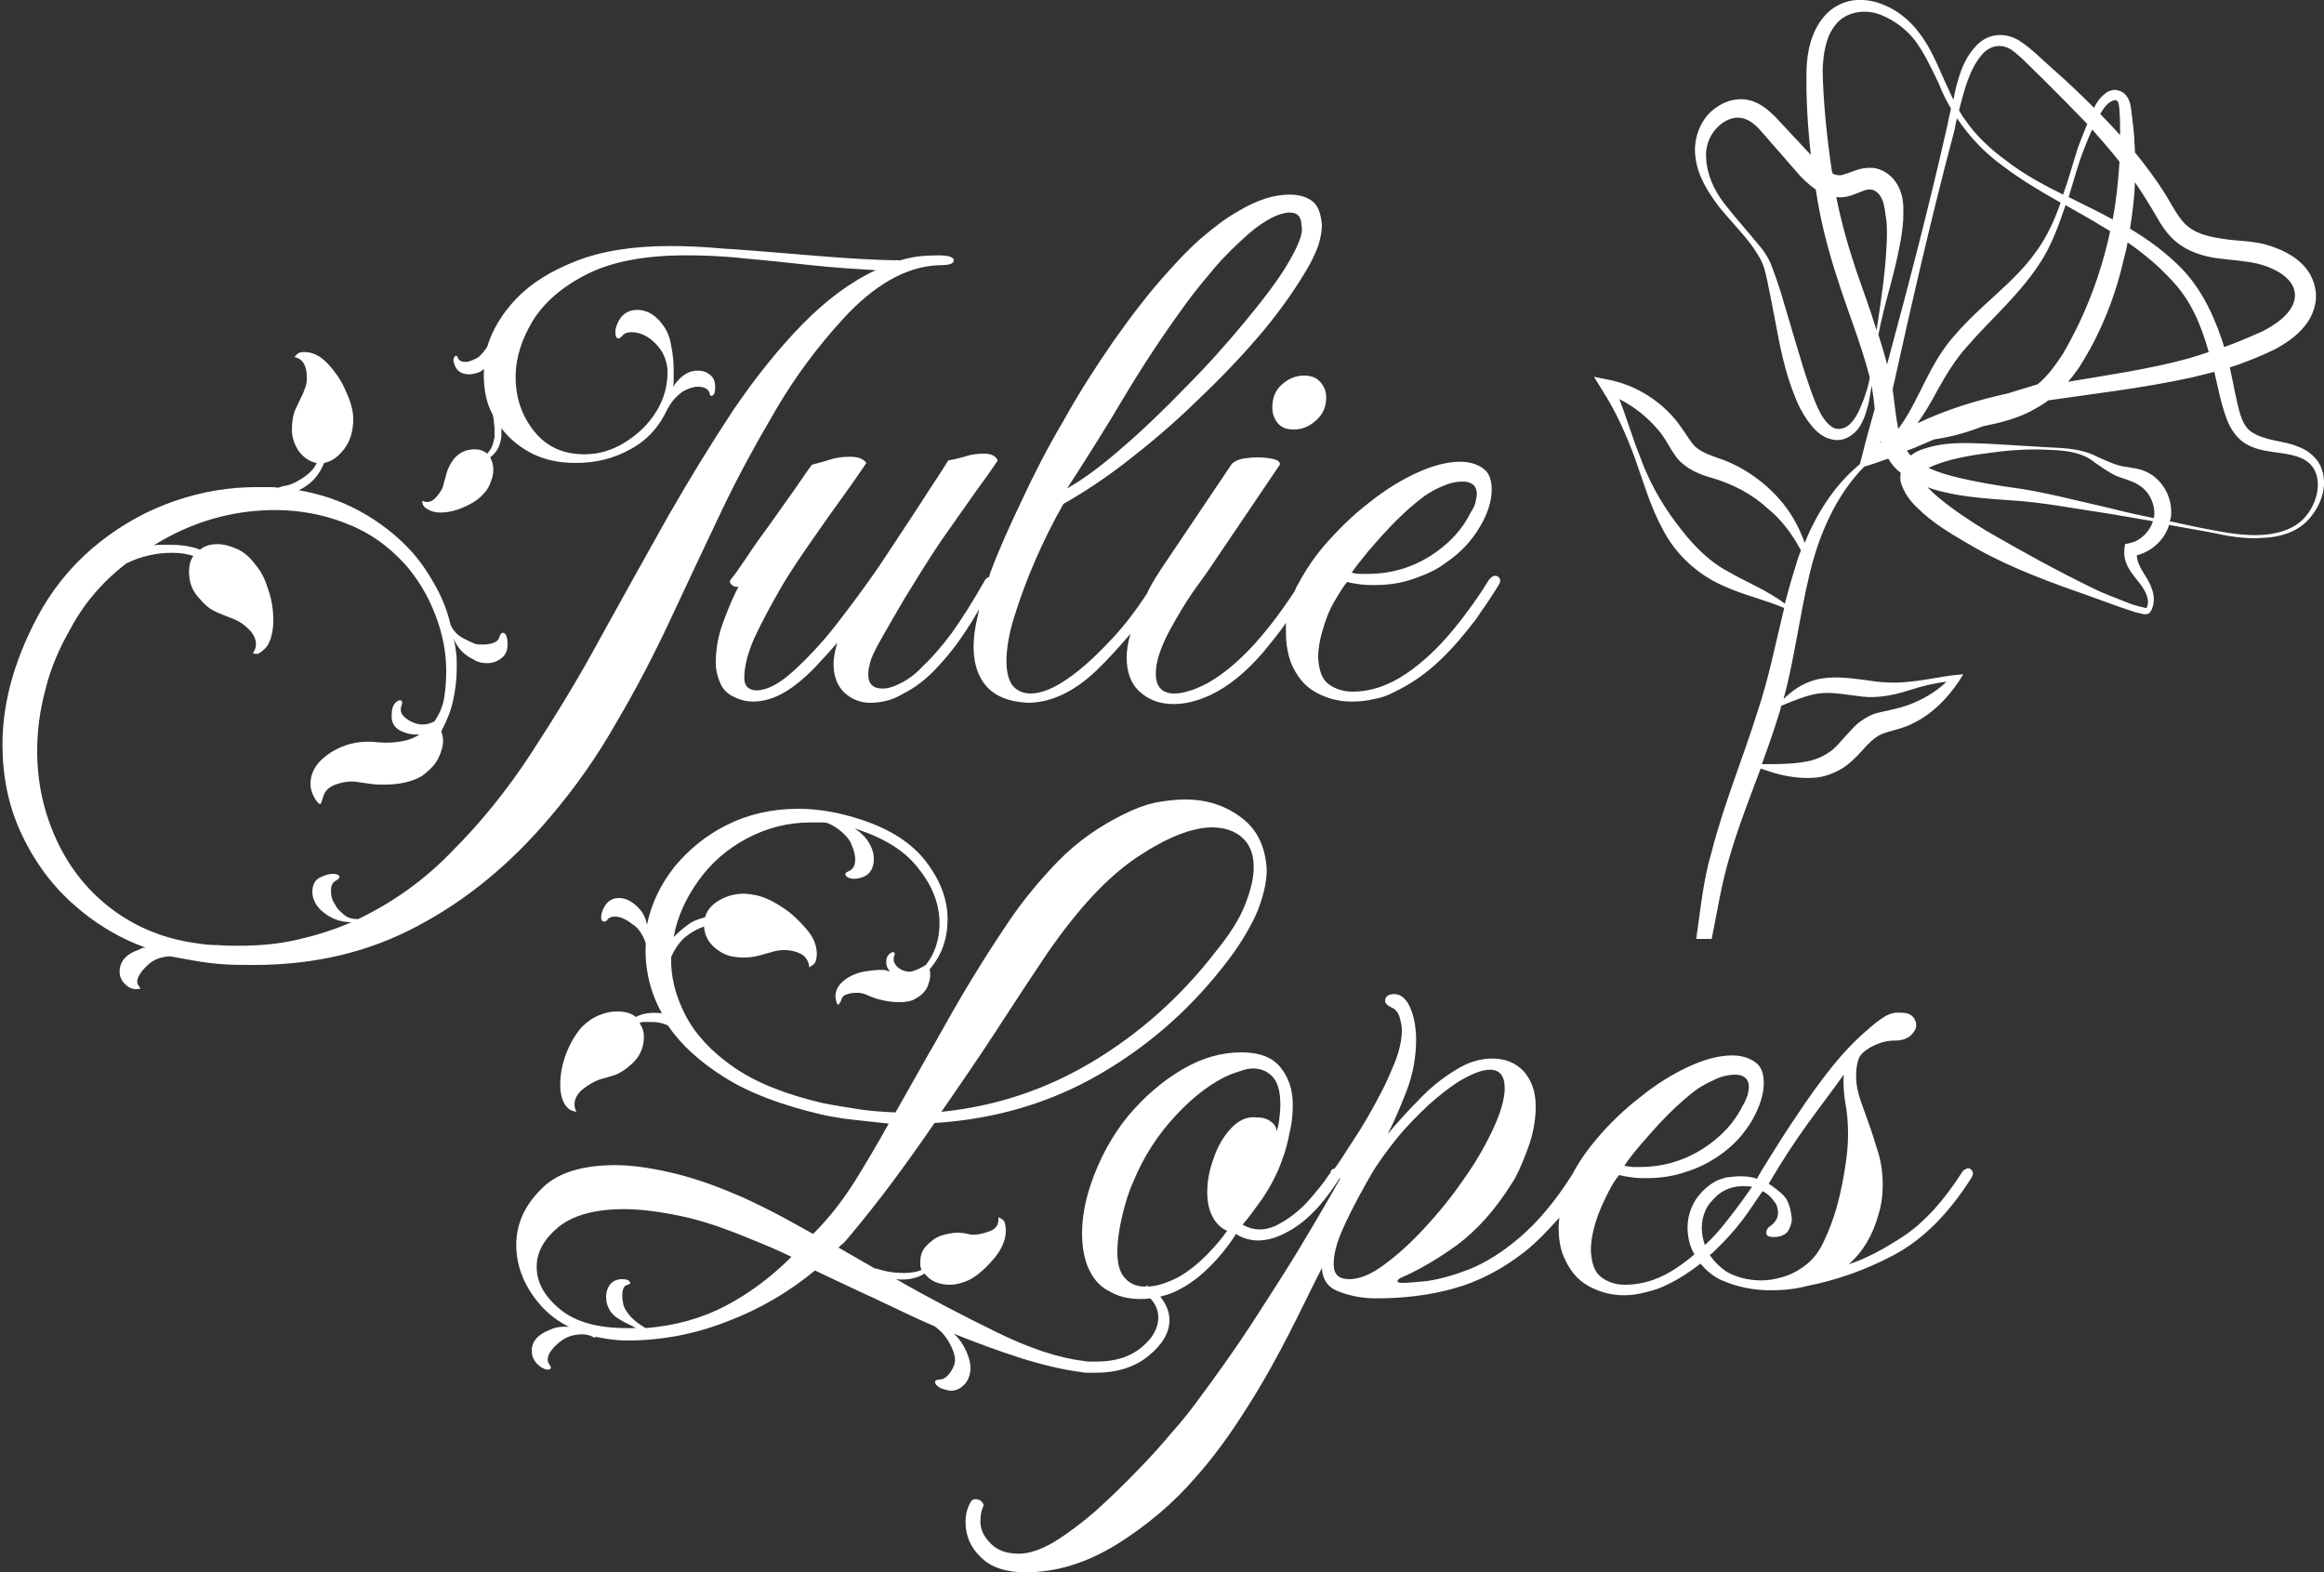 <?xml version="1.0" encoding="utf-8"?>
<!-- Generator: Adobe Illustrator 26.0.3, SVG Export Plug-In . SVG Version: 6.00 Build 0)  -->
<svg version="1.1" id="Calque_1" xmlns="http://www.w3.org/2000/svg" xmlns:xlink="http://www.w3.org/1999/xlink" x="0px" y="0px"
	 viewBox="0 0 375 253.7" style="enable-background:new 0 0 375 253.7;" xml:space="preserve">
<rect x="0" y="0" width="375" height="253.7" fill="#333333" stroke="none"/>
<style type="text/css">
	.st0{fill:#FFFFFF;}
</style>
<path class="st0" d="M374.4,75.1c-0.7-1.4-2.1-2.5-3.5-3c-1.4-0.6-2.8-0.8-4.2-1.1c-1.3-0.3-2.5-0.7-3.4-1.3s-1.4-1.6-1.8-2.8
	c-0.7-2.3-1.1-5-1.7-7.6c2.4-0.8,4.7-1.7,7-2.8c2.1-1.1,4.3-2.5,5.8-4.9c0.7-1.2,1.2-2.7,1.1-4.2s-0.7-3-1.6-4.1
	c-1.8-2.2-4.3-3.2-6.7-3.9c-2.5-0.6-4.7-0.5-6.9-0.9c-2.1-0.3-4-0.8-5.4-1.9s-2.4-3.1-3.6-5.1c-1.5-2.4-3.2-4.7-5-6.9
	c0-0.7-0.1-1.4-0.1-2.1c-0.1-1.6-0.3-3.1-0.5-4.7c-0.1-0.8-0.2-1.8-1.1-2.7c-0.5-0.4-1.1-0.6-1.7-0.6c-0.6,0.1-1.1,0.3-1.4,0.6
	c-0.8,0.6-1.3,1.3-1.7,2.1c0,0.1-0.1,0.1-0.1,0.2c-2.2-2.2-4.4-4.3-6.7-6.3c-1.7-1.5-3.2-3.1-5.3-4.5c-1.1-0.7-2.5-1.1-3.9-0.9
	s-2.6,1-3.4,2c-1.7,1.9-2.4,4.2-3,6.5l-0.4,1.9c-0.5-1-0.9-2-1.4-3c-1.1-2.5-2.2-5.2-3.9-7.5c-1.7-2.4-4.1-4.3-7-5.2
	c-1.4-0.4-3-0.6-4.6-0.2s-3,1.3-4,2.5c-2.1,2.5-2.7,5.7-2.8,8.5c-0.1,4.7,0.2,9.3,0.7,13.8l-5.7-6.1c-1-1-2.3-2.2-4.1-2.7
	c-1.8-0.5-3.7,0-5.1,0.9c-2.9,1.7-4.2,5.4-3.7,8.4c0.4,3.1,2.1,5.6,3.8,7.9c1.8,2.2,3.8,4.2,5.4,6.4c0.8,1.2,1.5,2.2,1.9,3.6
	c0.4,1.3,0.6,2.7,0.9,4l1.6,8.3c0.6,2.8,1.3,5.5,2.4,8.2c0.5,1.4,1.2,2.7,2.1,4c0.9,1.2,2,2.6,3.9,3c1.9,0.5,3.7-0.8,4.5-2.1
	s1.2-2.8,1.5-4.1c0.1-0.8,0.3-1.6,0.4-2.5c0.2,1.2,0.4,2.5,0.5,3.8c-0.7,2.5-1.4,4.9-2,7.4l-0.4,1.5c-4,3.3-6.9,7.8-8.9,12.7
	c-0.9-2.6-2.3-5.1-4.2-7.2c-2.6-2.9-6.1-5.3-9.8-6.5c-1.7-0.6-3.2-1.2-4-2.2c-0.9-1.1-2-3.1-3.3-4.5c-2.7-3-6.3-5.1-10.2-5.9
	l-2.5-0.5l1.3,2.1c2.2,3.4,3.9,7.2,5.3,11c1.4,3.9,2.5,7.9,4.6,11.7c2,3.8,5.4,7,9.4,8.8c3.4,1.6,6.8,2.3,10.1,3.7
	c-1.4,5.7-2.5,11.4-4.3,16.7c-2.3,7.4-5.4,14.8-7.4,22.6c-1.4,4.7-1.8,9.4-2.5,14.1h2.5c0.9-4.5,1.6-9,2.9-13.3
	c1.4-4.8,3.2-9.4,5-14.2c2.7,1,5.5,1.7,8.6,1.5c1.7-0.1,3.5-0.8,5-1.8c1.5-1.1,2.6-2.4,3.5-3.4c1-1,1.8-1.7,3.1-2.1
	c1.3-0.4,3.2-0.8,4.6-1.6c3-1.5,5.4-4,7.2-6.7l0.7-1.1l-1.2,0.1c-2.6,0.3-5.1,0.9-7.6,1.1c-2.5,0.3-4.8,0.1-7.2-0.3
	c-2.4-0.3-5.2-0.7-7.9,0c-2.1,0.6-3.7,1.7-5.1,3.1c1.8-6.7,2.6-13.6,4.2-20.2c1.5-6.3,4.2-12.6,8.8-17.3l1.3-0.4
	c0.9-0.3,1.7-0.6,2.6-0.9c0.5,0.9,1.2,1.7,2,2.3c-0.1,0.6-0.1,1.3,0.1,1.8c0.8,2.3,2.2,3.5,3.5,4.7c2.7,2.4,5.7,4,8.6,5.7
	c5.9,3.3,12.3,5.6,18.6,7.8l4.7,1.7l2.4,0.8c0.4,0.1,0.8,0.2,1.3,0.3c0.1,0,0.2,0,0.4,0c0.1,0,0.2,0,0.4-0.1
	c0.3-0.2,0.2-0.1,0.2-0.2c0.2-0.2,0.3-0.4,0.4-0.7c0.7-2-0.3-3.9-1.2-5.3c-0.7-1.1-1.3-2.2-1.3-3.2c2.4-0.6,4.5-2.5,5.2-4.9
	c2.2,0.4,4.5,0.8,6.7,1.2c2.7,0.6,5.5,1.1,8.3,0.9c2.8-0.1,5.8-0.9,7.7-3.2C374.6,81.4,375.8,78.1,374.4,75.1z M293.4,111.9
	c2.2-0.3,4.5,0.2,7.1,0.5s5.4-0.3,7.8-1.1c1.9-0.6,3.9-1.1,5.8-1.3c-1.9,1.8-4.1,3-6.3,3.8c-1.4,0.5-2.6,0.7-4.3,1.1
	c-1.8,0.3-3.7,1.6-4.7,2.8c-1.2,1.2-2.1,2.4-3,3.2c-1,0.8-2.1,1.4-3.5,1.8c-2.4,0.6-5.2,0.6-8,0.6c0.9-2.5,1.8-5,2.6-7.6
	c0.2-0.6,0.4-1.2,0.5-1.8C289.5,113,291.5,112.2,293.4,111.9z M288,97.4c-2.9-2.2-6.3-3.5-9.2-5.2c-3.5-1.9-6-4.7-8.4-7.9
	s-4.4-6.8-5.8-10.7c-1.2-3-2.1-6.1-3.3-9.2c2.4,1.2,4.5,2.9,6.2,4.9c1.2,1.3,1.7,2.7,3.1,4.6c1.6,1.9,3.8,2.7,5.6,3.2
	c3.4,1,6.5,2.6,9.1,5c2.2,1.8,3.9,4.1,5.3,6.7c-0.4,1-0.7,2-1,3C289,93.7,288.5,95.5,288,97.4z M351,38.9c2.1,1.8,4.7,2.5,7,2.8
	s4.6,0.4,6.5,0.9s3.8,1.4,4.9,2.7c1.1,1.3,1.2,2.9,0.3,4.4c-0.9,1.5-2.6,2.7-4.5,3.7c-2,0.9-4.1,1.8-6.3,2.6
	c-1.4-4.5-3.4-9-6.7-12.5c-2.6-2.7-5.5-4.8-8.5-6.6c0.4-2.5,0.7-5,0.8-7.5c0.8,1.2,1.6,2.4,2.3,3.6C348,34.8,348.9,37.1,351,38.9z
	 M315.8,19.1c2,3,4.5,5.6,7.4,7.7c2.9,2.2,6.1,4.1,9.3,5.9c-1,2.9-2.3,5.7-4.1,8.1c-3.5,4.9-8.7,8.3-12.9,13.2
	c-4.3,4.7-5.9,10.9-9.2,15.2c-0.4-1.9-0.6-4.2-0.9-6.4c3.1-14,6.3-28,10-41.9C315.5,20.3,315.6,19.7,315.8,19.1z M342,26.1
	c-0.2,3.1-0.5,6.2-1.1,9.3c-2.4-1.3-4.7-2.4-7.1-3.6c0.8-2.6,1.5-5.3,2.5-7.8c0.4-1,0.8-2.1,1.3-3.1C339.1,22.6,340.6,24.3,342,26.1
	z M337.5,35.5c1,0.6,2,1.2,3,1.8c-1.5,7-4.1,13.8-7.7,19.9c-1.2,1.8-2.4,3.5-4,4.8c-1.6,0.5-3.3,1-4.9,1.5c-5,1.1-9.9,2.6-14.5,4.8
	c1.2-1.7,2.2-3.4,3.1-5.1c1.5-2.7,3-5.2,5-7.4c3.9-4.5,8.8-8.6,12.2-14.2c1.6-2.7,2.6-5.6,3.6-8.5C334.7,33.9,336.1,34.7,337.5,35.5
	z M303.5,71.4h-0.1c0-0.1,0-0.1,0-0.2C303.5,71.2,303.5,71.3,303.5,71.4z M335.6,59.1c3.5-5.5,5.8-11.5,7.2-17.7
	c0.2-0.8,0.4-1.5,0.5-2.3c2.6,1.8,5,3.8,7.1,6.1c3.1,3.2,4.8,7.3,6,11.6c-1.2,0.4-2.4,0.8-3.5,1.1c-6.3,1.7-12.7,2.6-19.2,3.7
	C334.4,60.8,335,60,335.6,59.1z M340.6,16.4c1.1-0.6,1.3-0.1,1.4,1.5c0.1,1.3,0.1,2.6,0.1,3.9c-1.1-1.2-2.1-2.3-3.2-3.4
	C339.4,17.5,339.9,16.8,340.6,16.4z M319.9,8.7c1.4-1.5,3.3-1.7,4.9-0.5s3.2,3,4.8,4.5c2.4,2.4,4.8,4.8,7.2,7.3
	c-0.5,1.2-1,2.5-1.5,3.8c-0.8,2.5-1.5,5.1-2.4,7.6c-3.2-1.6-6.4-3.3-9.2-5.5c-2.2-1.6-4.3-3.5-5.9-5.6c-0.6-0.8-1.2-1.6-1.7-2.5
	C317,14.4,317.8,11.1,319.9,8.7z M299.5,43.6c-1.3-3.9-2.4-7.8-3.2-11.8c0.8,0.1,1.5,0,2.2-0.2c1.6-0.5,2.7-1.2,3.4-1
	c0.6,0,1.4,0.6,1.8,1.6c0.4,0.8,0.5,2.2,0.7,3.5c0.1,1.3,0.1,2.7,0,4.1c-0.2,4.3-0.9,8.9-1.6,13.5C301.8,50,300.6,46.8,299.5,43.6z
	 M300.7,64.5c-0.5,1.3-1,2.6-1.9,3.6c-0.8,1-1.9,1.3-2.8,1c-1.8-0.8-2.9-3.6-3.8-6.1c-0.9-2.5-1.7-5.2-2.5-7.9l-2.4-8.1
	c-0.4-1.3-0.9-2.7-1.4-4c-0.5-1.4-1.4-2.7-2.3-3.7c-1.8-2.2-3.7-4.3-5.4-6.5c-1.7-2.2-2.8-4.8-2.9-7.3c-0.2-2.6,1.2-4.9,3.2-6
	c2.1-1.1,3.9-0.4,5.7,1.7l5.5,6.3c0.9,1.1,1.9,2.1,3.3,3.1c0.7,4.8,1.9,9.5,3.4,14.1c1.7,5.4,3.8,10.5,5.2,15.8
	c0,0.1,0.1,0.3,0.1,0.5C301.5,62.2,301.1,63.4,300.7,64.5z M303.1,54c0.9-4.8,2.5-9.4,3.4-14.2c0.3-1.4,0.5-2.9,0.6-4.3
	c0-1.5,0.2-3-0.5-4.8c-0.6-1.6-2.1-3.3-4.3-3.6c-2.2-0.2-3.6,0.8-4.7,1c-0.6,0.3-1.3,0.2-1.9-0.1c0-0.1,0-0.2-0.1-0.3
	c-0.8-5.4-1.4-11.1-1.5-16.4c0.1-2.6,0.5-5.3,2-7.2c1.4-1.9,4-2.6,6.5-2c2.4,0.7,4.7,2.3,6.3,4.3c1.6,2.1,2.8,4.7,4,7.2
	c0.5,1.4,1.2,2.7,1.9,3.9l-0.7,3.3c-2.9,12.8-6.2,25.4-9.6,38C304.1,57.2,303.6,55.6,303.1,54z M347.6,83.3c0,0.1,0,0.2-0.1,0.3
	c-2.4-0.5-4.7-1-7-1.6c-5.4-1.2-10.8-2.7-16.3-3.4c-2.8-0.4-5.5-0.9-8.1-1.5c-1.7-0.4-3.4-0.9-4.9-1.6c0.1-0.1,0.3-0.1,0.4-0.2
	c2.7-1.2,6.1-1.8,9.3-2.2c3.4-0.5,6.7-0.7,10-0.5c2.6,0.1,5.2,0.4,7.2,2.1c1.1,0.7,2.1,1.5,3.4,2.1c1.3,0.5,2.6,0.8,3.5,1.4
	C346.8,79.2,347.8,81.4,347.6,83.3z M346.3,98.2L346.3,98.2L346.3,98.2z M343.8,87.6l-0.9,0.2l-0.1,0.7c-0.3,2.4,1.2,4,2.2,5.3
	c1,1.2,1.9,2.7,1.5,4c-0.1,0.1-0.1,0.2-0.1,0.3c0,0-0.1,0-0.2,0c-0.4-0.1-0.8-0.2-1.2-0.3c-0.8-0.2-1.6-0.5-2.3-0.8
	c-1.6-0.6-3.1-1.2-4.6-1.9c-6-2.9-11.8-6.1-17.5-9.4c-2.8-1.7-5.5-3.5-7.9-5.5c-0.6-0.5-1.2-1.1-1.7-1.6c1.5,0.6,3.1,0.9,4.6,1.2
	c2.8,0.5,5.6,0.7,8.4,0.9c5.5,0.3,10.9,1.4,16.4,2.2c2.3,0.4,4.7,0.8,7,1.2C346.9,85.7,345.5,87.2,343.8,87.6z M372.3,83
	c-1.6,2.2-4.4,3.1-7.1,3.3c-3,0.2-5.7-0.3-8.4-0.8c-2.2-0.4-4.4-0.9-6.7-1.4c0.1-0.2,0.1-0.4,0.2-0.6c0.4-3.3-1.5-6.5-4.5-7.6
	c-1.5-0.5-2.8-0.5-3.9-0.8s-2.3-0.9-3.5-1.4c-2.2-1.2-4.9-1.4-7.5-1.5l-10-0.6c-3.4-0.1-6.8-0.4-10.4,0.8c-0.7,0.2-1.4,0.5-2.2,1.1
	c-0.2-0.2-0.4-0.5-0.6-0.8c0.6-0.2,1.2-0.4,1.8-0.7l2.6-1.1c2.7-0.4,5.3-1.1,7.8-2.1c2.9-0.6,5.9-1.3,8.6-2.9c0.7-0.4,1.4-0.8,2-1.3
	c7.6-1.1,15.4-2,23.2-3.7c1.2-0.3,2.4-0.6,3.6-0.9c0.6,2.5,1,4.9,2,7.6c0.5,1.4,1.5,3,2.9,3.9s3,1.2,4.4,1.4
	c2.8,0.4,5.5,0.6,6.8,2.8C374.6,77.9,373.9,80.9,372.3,83z"/>
<g>
	<path class="st0" d="M88.8,131.8c4-4.7,7.6-9.8,10.7-15.3c3.2-5.4,6.1-11,8.8-16.8c2.7-5.8,5.4-11.5,8.1-17.2s5.7-11.1,8.8-16.4
		c3.1-5.3,6.7-10.1,10.7-14.5c5.1-5.6,10.3-8.6,15.5-8.8c1.7,0,2.5-0.2,2.5-0.8c0-0.5-0.8-0.8-2.5-0.8c-2.2,0-4.2,0.2-6.1,0.8
		c-2,0-4.6-0.1-7.8-0.3c-3.3-0.2-6.7-0.5-10.4-0.8c-3.7-0.3-7.2-0.6-10.5-0.8c-3.3-0.3-6.1-0.4-8.4-0.4c-6.1,0-11.1,0.8-15.2,2.4
		s-7.3,3.6-9.7,6.1c-2.3,2.4-3.9,5.1-4.7,7.8c-0.7,1-1.3,1.7-1.9,1.9c-0.6,0.3-1.1,0.5-1.6,0.5c-0.6,0-1-0.2-1.2-0.6
		c-0.1-0.4-0.3-0.5-0.5-0.3s-0.3,0.5-0.2,0.9c0.3,1.3,1.1,2,2.5,2c0.4,0,0.8-0.1,1.2-0.2c0.4-0.1,0.8-0.3,1.1-0.6l0.1-0.1
		c-0.1,1.3,0,2.6,0.2,3.9c0.2,1.2,0.6,2.4,1.2,3.5c0.1,0.4,0.2,0.8,0.2,1.3c0.1,0.5,0.1,0.9,0.1,1.3v1c-0.1,0.5-0.2,1-0.4,1.5
		s-0.5,0.9-0.8,1.2c-0.6-0.5-1.2-0.7-2-0.7c-1.4,0-2.5,0.5-3.4,1.6c-0.6,0.8-0.9,1.5-1.1,2.1c-0.2,0.7-0.3,1.2-0.5,1.8
		c-0.1,0.7-0.5,1.4-1.2,2.2s-1.4,1-2.3,0.6c0,0,0,0.2,0.1,0.5s0.3,0.6,0.7,0.8c0.6,0.4,1.3,0.6,2.1,0.6c1.3,0,2.6-0.3,3.9-0.9
		c1.4-0.6,2.4-1.3,3.1-2.1c0.6-0.6,1-1.3,1.2-2c0.3-0.7,0.4-1.3,0.4-1.9c0-0.8-0.2-1.4-0.5-2c0.9-0.7,1.5-1.6,1.7-2.8
		c0.1-0.3,0.1-0.6,0.1-0.9c0-0.4,0-0.7,0-1c1.3,1.7,3,3.1,5,4.1s4.3,1.5,7,1.5c3.2,0,6.1-0.7,8.8-2.2c2.8-1.5,4.7-3.7,6-6.5
		c0.5-0.9,1-1.6,1.7-2.2c0.6-0.6,1.2-0.9,1.8-1.1c0.2-0.1,0.5-0.2,0.7-0.2c0.2-0.1,0.5-0.1,0.7-0.1c1.1,0,1.7,0.4,1.9,1
		c0,0.4,0.2,0.6,0.5,0.4c0.3-0.2,0.4-0.7,0.4-1.3c0-0.9-0.2-1.5-0.8-2c-0.6-0.5-1.3-0.7-2-0.7s-1.5,0.2-2.2,0.7
		c-0.4,0.3-0.7,0.5-1,0.9c-0.3,0.3-0.6,0.7-0.8,1.1c0.1-0.5,0.1-0.9,0.1-1.4c0-0.4,0-0.9,0-1.4c0-1.2-0.1-2.5-0.4-3.9
		c-0.2-1.4-0.7-2.5-1.3-3.3c-1.2-1.7-2.6-2.5-4.2-2.5s-2.8,0.9-3.4,2.8c-0.1,0.3-0.1,0.6-0.1,1c0,0.5,0.2,0.8,0.5,0.8
		c0.2,0,0.4-0.2,0.6-0.4c0.3-0.4,0.8-0.6,1.5-0.6c1.2,0,2.4,0.5,3.4,1.4c0.7,0.6,1.3,1.3,1.7,2.1c0.4,0.8,0.6,1.6,0.7,2.4
		c0.1,2.5-0.5,4.8-1.8,6.9c-1.3,2.1-3,3.7-5.1,5s-4.2,1.9-6.5,1.9c-3.4,0-6.1-1.2-8.1-3.7s-3-5.4-3-8.8c0-3.1,1-6.1,2.8-9.1
		c1.9-3,4.8-5.5,8.8-7.5s9.3-3,15.9-3c2.7,0,5.9,0.1,9.4,0.5c3.5,0.3,7.2,0.7,10.9,1.1s7.1,0.6,10.3,0.8c-4.1,1.9-8.1,4.9-11.9,8.8
		c-3.8,3.9-7.5,8.5-11.1,13.8c-3.5,5.3-7,11-10.5,17.1c-3.6,6.4-7.2,12.9-10.8,19.4c-3.5,6.5-7.3,12.7-11.2,18.7
		c-3.9,6-8.2,11.3-12.8,15.9c-4.5,4.7-9.6,8.3-15.2,11c-1,0-1.8-0.2-2.4-0.8c-0.6-0.5-1.1-1-1.3-1.5c-0.5-0.7-0.7-1.4-0.7-2.3
		c0-0.7,0.2-1.3,0.8-1.6c0.5-0.3,0.7-0.6,0.5-0.8s-0.5-0.3-1-0.3c-0.6,0-1.3,0.2-2.1,0.6c-0.8,0.4-1.2,1.2-1.2,2.3
		c0,1.2,0.6,2.4,1.9,3.4c1.3,1,2.7,1.5,4.4,1.5c-2.7,1.2-5.6,2.1-8.6,2.8s-6.2,1-9.5,1c-1.1,0-2.3,0-3.4-0.1c-1.2,0-2.3-0.1-3.5-0.3
		c-5.1-0.7-9.6-2.5-13.5-5.4s-6.9-6.6-9-11.1S6,126.4,6,121.2c0-3.2,0.4-6.5,1.3-9.8c0.8-3.4,2.2-6.7,4.1-10c2.2-4.1,5.2-7.6,9-10.5
		c1.2-0.6,2.4-1,3.7-1.3c1.3-0.3,2.5-0.4,3.7-0.4c1.4,0,2.5,0.2,3.4,0.5c-0.5,0.7-0.7,1.6-0.7,2.6c0,1.8,0.6,3.2,1.8,4.4
		c0.9,1.1,1.8,1.7,2.7,2.1c0.9,0.4,1.7,0.7,2.5,1s1.7,0.8,2.5,1.6c0.9,0.8,1.3,1.7,1.3,2.6c0,0.5-0.2,1-0.5,1.4
		c0.2,0.1,0.4,0.1,0.8,0.1c0.3-0.1,0.7-0.4,1.2-0.9s0.8-1.2,1-2s0.3-1.6,0.3-2.5c0-1.5-0.2-3.2-0.8-4.9c-0.5-1.7-1.2-3.1-2.1-4.1
		c-0.8-1.1-1.8-2-2.9-2.5c-1.1-0.5-2.2-0.8-3.2-0.8c-1.2,0-2.1,0.3-2.7,0.8l-0.1,0.1c-1.2-0.5-2.9-0.8-5-0.8c-0.4,0-0.8,0-1.2,0
		c-0.4,0-0.8,0-1.3,0.1c6.1-3.8,12.7-5.7,19.6-5.7c3.9,0,7.7,0.7,11.3,2.1c3.7,1.4,6.9,3.6,9.7,6.7c2,2.3,3.6,4.9,4.8,8
		c1.2,3.1,1.8,6.1,1.8,9.1c0,1.5-0.1,2.9-0.3,4.2c-0.2,1.4-0.7,2.6-1.4,3.7l-0.2,0.3c-0.6,0.3-1.2,0.5-1.9,0.5c-1,0-1.9-0.4-2.7-1
		c-0.8-0.6-1-1.3-0.7-2.1c0.2-0.5,0.1-0.8-0.3-0.8c-0.2,0-0.5,0.2-0.7,0.4c-0.4,0.4-0.6,1.1-0.6,2v0.5c0.1,1,0.7,1.7,1.6,2.1
		c0.9,0.4,1.9,0.6,2.9,0.5c-0.7,0.5-1.7,0.9-2.8,1.1c-1.1,0.2-2.3,0.3-3.6,0.2c-3.1-0.4-5.7,0.2-7.9,1.6c-2.2,1.4-3.3,3.1-3.3,5.1
		c0,1,0.4,2,1.1,2.9c0.3,0.4,0.5,0.4,0.6,0.2s0.2-0.6,0.4-1.2c0.3-0.9,1-1.5,2.2-1.9c1.3-0.4,2.4-0.5,3.4-0.3
		c0.7,0.1,1.4,0.2,2.1,0.3c0.7,0.1,1.4,0.1,2.1,0.1c2.6,0,4.6-0.5,6.1-1.4c1.2-0.9,2.1-1.8,2.6-2.8s0.8-2,0.8-3
		c0-0.2-0.1-0.5-0.1-0.7c-0.1-0.2-0.1-0.5-0.2-0.7c0.8-1.5,1.5-3.1,1.9-4.9c0.4-1.8,0.6-3.6,0.6-5.4c0-0.8,0-1.6-0.1-2.4
		c-0.1-0.7-0.2-1.5-0.4-2.3c0.6,1.6,1.7,2.7,3.2,3.4c0.4,0.3,0.8,0.4,1.2,0.5c0.4,0.1,0.8,0.1,1.1,0.1c0.8,0,1.6-0.3,2.2-0.8
		c0.7-0.5,1-1.3,1-2.2c0-1.3-0.3-1.9-0.8-1.9c-0.2,0-0.3,0.2-0.5,0.6c-0.1,0.5-0.4,0.8-0.9,1S78.6,104,78,104s-1,0-1.3-0.1
		c-0.5-0.2-1.2-0.5-2.1-1s-1.5-1.2-1.9-2.1c-0.5-2.2-1.3-4.2-2.4-6.2s-2.3-3.8-3.7-5.4c-2.5-2.8-5.4-5-8.5-6.7s-6.4-2.8-9.9-3.4
		l0.6-0.3c1.6-0.9,2.8-2.3,3.5-4.1c1.1-0.2,2.2-0.9,3.2-2.2s1.5-2.9,1.5-4.9c0-1.3-0.4-2.8-1.2-4.5c-0.7-1.7-1.7-3.1-2.9-4.4
		c-1.2-1.3-2.5-1.9-3.8-1.9c-0.5,0-0.9,0.1-1.1,0.3c-0.2,0.2-0.3,0.3-0.5,0.5c0.8,0.2,1.3,0.6,1.6,1.2c0.3,0.6,0.4,1.3,0.4,2
		c0,0.6,0,1.1-0.2,1.6s-0.3,0.9-0.5,1.3c-0.3,0.6-0.7,1.4-1.1,2.3c-0.4,0.9-0.6,2-0.6,3.3s0.4,2.4,1.1,3.5c0.8,1,1.7,1.7,2.9,1.9
		c-0.5,1.2-1.7,2.2-3.4,3.1c-0.4,0.2-0.8,0.4-1.3,0.5s-1,0.2-1.5,0.4c-0.6-0.1-1.1-0.1-1.7-0.1c-0.6,0-1.2,0-1.8,0
		c-4.4,0-8.7,0.7-13.1,2.2s-8.4,3.7-12.1,6.6S9.4,93.8,6.9,98c-2.2,3.8-3.8,7.6-4.9,11.3c-1.1,3.8-1.6,7.4-1.6,10.8
		c0,5,0.9,9.7,2.9,14.1c2,4.4,4.7,8.2,8.2,11.4s7.5,5.7,12,7.3c-0.4,0-0.7,0.1-1,0.3c-2.1,0.7-3.2,1.9-3.2,3.6c0,1,0.5,1.8,1.5,2.5
		c0.4,0.2,0.8,0.3,1.1,0.3c0.4,0,0.6-0.1,0.7,0c0-0.2,0-0.3-0.2-0.5c-0.4-0.5-0.3-1.1,0.1-1.8s1-1.3,1.7-1.9c0.9-0.7,1.9-1,3.2-1.1
		l3.9,0.7c1.7,0.3,3.3,0.5,4.9,0.6s3.2,0.1,4.8,0.1c9.8,0,18.6-2.1,26.4-6.3C75.2,145.3,82.4,139.4,88.8,131.8z"/>
	<path class="st0" d="M150.1,78.8c-1.9,3-4.7,7.2-8.2,12.5c-2.2,3.2-4.5,6.3-6.9,9.4c-2.4,3.1-4.8,5.6-7,7.6s-4.1,3-5.8,3.1
		c-1.4,0-2.1-0.7-2.1-2c0-1.8,0.5-3.9,1.6-6.4c1.1-2.4,2.5-5,4.1-7.8s3.4-5.4,5.2-8s3.5-5,5.1-7.2s2.8-4,3.7-5.3
		c-0.5-0.7-1.4-1-2.6-1c-1.1,0-2.2,0.1-3.4,0.5s-2.2,0.6-2.8,0.8c-0.7,0.9-1.6,2.3-2.8,4s-2.5,3.5-3.9,5.5c-1.4,1.9-2.7,3.7-3.8,5.4
		c-1.1,1.6-1.9,2.8-2.5,3.5c-0.3,0.3-0.3,0.6,0,0.9s0.6,0.4,0.9,0.4c0.1,0,0.2,0,0.3-0.1c-0.7,1.3-1.5,3.1-2.4,5.5
		c-0.9,2.3-1.3,4.6-1.3,6.8c0,1.3,0.3,2.4,0.8,3.5s1.4,1.8,2.7,2.3c0.7,0.3,1.6,0.5,2.5,0.5c1.7,0,3.4-0.5,5.1-1.5s3.2-2.3,4.7-3.8
		c1.4-1.5,2.7-2.9,3.8-4.2c-0.4,1.4-0.6,2.6-0.6,3.4c0,2,0.6,3.6,1.8,4.7c1.1,1,2.5,1.6,4.1,1.6c1.7,0,3.6-0.4,5.2-1.4
		c2-1,3.9-2.4,5.7-4.4c2-2.1,3.6-4.3,5-6.5c0.6-0.9,1.1-1.8,1.7-2.8c0,0.2-0.1,0.3-0.1,0.5c-0.1,0.3-0.1,0.6-0.2,0.9
		c-0.4,1.7-0.6,3.2-0.6,4.7c0,2.2,0.5,4.1,1.5,5.6s2.6,2.6,4.9,3.1c0.4,0.1,0.8,0.1,1.2,0.2c0.4,0,0.8,0.1,1.1,0.1
		c3.7,0,7.4-1.7,11-5.1c1.8-1.7,3.6-3.7,5.5-5.9c0,0,0-0.1,0.1-0.1c-0.4,1.4-0.6,2.6-0.6,3.8c0,2.4,0.7,4.3,2.2,5.6s3.2,1.9,5.4,1.9
		c1.9,0,3.8-0.5,5.8-1.4c3-1.4,5.8-3.7,8.5-6.8c1.2-1.5,2.6-3.1,3.8-4.9c0,0.5,0,1,0,1.6c0,1.8,0.3,3.4,0.8,4.8
		c0.9,2.2,2.2,3.8,4,4.8s3.7,1.5,5.8,1.5c1.2,0,2.4-0.1,3.6-0.4c1.2-0.2,2.3-0.6,3.4-1.2c2.7-1.3,5.1-3,7.3-5.1s4-4.3,5.7-6.5
		c1.6-2.3,2.9-4.2,3.9-5.9c0.1-0.4,0.1-0.7-0.1-0.9c-0.2-0.2-0.4-0.3-0.6-0.3c-0.1,0-0.2,0-0.4,0.1c-0.1,0-0.3,0.2-0.6,0.5
		c-1.6,2.6-3.5,5.3-5.8,8.1s-4.8,5.2-7.6,7.1c-2.8,1.9-5.7,2.9-8.6,2.9c-1.5,0-2.8-0.4-3.9-1.2c-1.1-0.8-1.6-2.3-1.7-4.3
		c0-1.5,0.3-3.1,0.8-4.7c0.5-1.7,1.1-3.2,1.9-4.5c0.8-1.3,1.4-2.4,2-3c0.7,0.2,1.4,0.3,2.2,0.4c0.7,0.1,1.5,0.1,2.2,0.1
		c2.2,0,4.3-0.3,6.3-1s3.8-1.5,5.2-2.6c2.4-1.6,4.2-3.6,5.5-5.8s1.9-4.2,1.9-6c0-1.3-0.3-2.4-1-3.1c-1-0.9-2.4-1.4-4.1-1.4
		c-2,0-4.4,0.6-7,1.8s-5.2,2.8-7.8,4.9c-2.6,2-4.9,4.3-7.1,6.8c-1.7,2-3.1,4.1-4.2,6.2c-0.3,0.4-0.4,0.8-0.6,1.2
		c-4.8,7.3-9.4,12.2-14,14.8c-1.2,0.6-2.2,1.1-3.1,1.3c-0.9,0.3-1.7,0.4-2.3,0.4c-2,0-3-1.1-3-3.2c0-2,0.8-4.3,2.3-7.1
		c1.2-2.2,2.4-4.2,3.7-6.1c1.3-1.8,2.1-2.9,2.3-3.2L206.5,75c0.1-0.4-0.2-0.7-0.9-0.9c-0.8-0.2-1.7-0.3-2.8-0.3
		c-0.8,0-1.5,0.1-2.2,0.2c-0.7,0.1-1.3,0.4-1.8,0.8l-11.5,17.1c0,0-0.3,0.5-0.9,1.4c-0.4,0.7-0.9,1.5-1.3,2.4c0,0.1-0.1,0.2-0.1,0.2
		c-1.8,2.7-3.6,5.1-5.6,7.2c-2.5,2.7-4.8,4.8-7.1,6.4c-2.3,1.6-4.3,2.4-6,2.4c-1.3,0-2.3-0.5-3-1.4c-0.6-0.9-0.9-2.2-0.9-3.8
		c0-2,0.4-4.5,1.3-7.3c0.9-2.9,2-5.9,3.4-9.1c1.4-3.2,2.9-6.2,4.5-9c3.2-1.8,6.7-4.1,10.3-6.9c3.6-2.8,7.3-5.9,10.9-9.4
		c3.6-3.4,7-6.9,10.1-10.5c3.1-3.6,5.6-7.1,7.6-10.4c1-1.6,1.7-3.1,2.2-4.4c0.4-1.3,0.6-2.4,0.6-3.5c-0.2-1.8-0.6-3-1.5-3.7
		s-2.1-1.1-3.7-1.1c-2.6,0-5.4,0.9-8.5,2.8c-1.8,1-3.6,2.4-5.5,4s-3.7,3.5-5.5,5.5c-3.1,3.4-6,7.2-8.9,11.3
		c-2.9,4.2-5.6,8.4-8.1,12.9c-2.6,4.4-4.8,8.7-6.8,13c-2,4.2-3.7,8-5,11.5c-0.1,0.2-0.1,0.4-0.2,0.7c-0.3,0.1-0.4,0.2-0.6,0.4
		c-2.1,3.7-3.9,6.5-5.4,8.6c-1.5,2-3,3.8-4.5,5.2c-1.1,1.2-2.2,2.1-3.5,2.8s-2.3,1-3.2,1c-1.5,0-2.3-0.7-2.3-2.3
		c0-0.5,0.1-1.1,0.3-1.9c0.2-0.8,0.7-1.8,1.4-3.1c0.6-1.1,1.3-2.3,2.1-3.7s1.5-2.6,2.1-3.6c1.9-3.1,3.8-6.2,5.9-9.3
		c2.1-3,4-5.7,5.7-8.1c1.7-2.3,2.8-3.9,3.4-4.8c-0.3-0.7-1-1.1-2.2-1.1c-1,0-2.1,0.1-3.2,0.5c-1.1,0.3-2,0.5-2.6,0.6
		C153,74.3,152.1,75.8,150.1,78.8z M220.9,88.8c1.3-1.5,2.7-3.1,4.3-4.7c1.6-1.6,3.2-3,4.7-4.1c0.9-0.6,1.9-1.2,3-1.6
		c1.1-0.5,2.2-0.7,3.1-0.7c1.5,0,2.3,0.7,2.3,2c0,0.3-0.1,0.8-0.2,1.3c-0.1,0.5-0.4,1.1-0.8,1.7c-1.3,2.7-3.5,5.1-6.5,7
		s-6.4,2.9-10.1,2.9c-0.4,0-0.8,0-1.3,0s-0.9-0.1-1.3-0.2C218.7,91.5,219.7,90.3,220.9,88.8z M181.9,63.2
		c3.4-5.6,6.9-10.8,10.5-15.6c0.7-0.9,1.9-2.4,3.6-4.4s3.6-3.8,5.5-5.5c2.7-2.3,5-3.4,6.6-3.4c1.3,0,1.9,0.7,1.9,2.1
		c0.2,0.7,0,1.6-0.4,2.6s-1,2.2-1.9,3.7c-1.6,2.7-4,5.8-6.9,9.3c-2.9,3.5-6.1,7.1-9.6,10.6c-3.5,3.6-6.8,6.8-10.2,9.7
		c-3.3,2.9-6.3,5.1-8.8,6.5C175.3,74,178.6,68.8,181.9,63.2z"/>
	<path class="st0" d="M210.4,60.6c-1.3,0-2.5,0.5-3.5,1.4c-1.1,0.9-1.6,2.2-1.6,3.8c0,0.9,0.3,1.8,0.9,2.5c0.6,0.7,1.4,1,2.6,1
		c1.3,0,2.5-0.5,3.6-1.5s1.6-2.2,1.6-3.7c0-1-0.4-1.9-1-2.5C212.4,60.9,211.5,60.6,210.4,60.6z"/>
	<path class="st0" d="M318.2,188.9c-0.2-0.3-0.4-0.4-0.6-0.4c-0.1,0-0.2,0-0.5,0.2c-0.1,0-0.4,0.2-0.6,0.6c-2.9,4.5-5.9,7.8-9.1,10
		c-3.3,2.2-6.3,3.8-9.1,4.7c2.3-2,3.9-4.7,4.8-8c0.5-1.6,0.7-3.2,0.7-4.8c0-1.7-0.2-3.3-0.6-4.8c-0.5-1.5-0.9-3-1.4-4.4
		s-1-2.8-1.5-4.2s-0.8-2.8-0.8-4.2c0-0.9,0.1-1.7,0.3-2.4c0.2-0.9,0.9-1.6,2.2-2.3c1.3-0.7,2.5-1,3.8-1c1.1,0,1.9-0.3,2.5-0.8
		c0.6-0.6,0.9-1.1,0.9-1.7c0-0.5-0.2-1-0.6-1.4s-1-0.6-1.9-0.6c-0.2,0-0.4,0-0.6,0s-0.5,0-0.7,0.1c-0.8,0.1-2.2,1-4.1,2.7
		c-1.9,1.6-3.9,3.7-5.9,6.2c-1.9,2.4-3.7,4.9-5.4,7.5c-1.8,2.6-3.2,4.9-4.4,6.8c-1.2,1.9-1.9,3.1-2.1,3.5c-0.8-0.3-1.7-0.4-2.7-0.4
		c-0.8,0-1.5,0.1-2.3,0.2c-0.7,0.2-1.4,0.4-2,0.8c-1,0.6-2,1.5-2.9,2.8c-0.8,1.3-1.3,2.8-1.3,4.5c0,1.1,0.2,2.3,0.7,3.5
		c0.1,0.3,0.3,0.5,0.4,0.8c-0.8,0.7-1.7,1.4-2.6,2c-2.7,1.9-5.6,2.9-8.6,2.9c-1.5,0-2.7-0.4-3.8-1.2c-1.1-0.8-1.6-2.3-1.7-4.3
		c0-1.5,0.3-3.1,0.8-4.7s1.2-3.1,1.9-4.5c0.7-1.4,1.3-2.4,1.9-3c0.7,0.2,1.5,0.3,2.2,0.4c0.8,0.1,1.5,0.1,2.2,0.1
		c2.2,0,4.3-0.3,6.3-1c2-0.6,3.7-1.5,5.2-2.5c2.4-1.6,4.2-3.6,5.5-5.8c1.3-2.3,1.9-4.3,1.9-6c0-1.4-0.3-2.4-1-3.1
		c-1-0.9-2.4-1.4-4.1-1.4c-2.1,0-4.4,0.6-7,1.8s-5.2,2.8-7.8,4.9c-2.6,2-5,4.3-7.1,6.8c-1.6,1.9-2.9,3.8-3.9,5.7
		c-2.7,4.3-5.6,7.7-8.4,10.1c-2.9,2.5-5.7,4.2-8.2,5.2c-2.6,1-4.8,1.6-6.8,1.9c-1.9,0.2-3.3,0.3-4,0.3c-0.5,0-0.8-0.1-0.8-0.2
		c0-0.2,0.1-0.4,0.5-0.6c2.8-1.2,5.9-3,9.1-5.3c3.2-2.4,6.2-5.7,8.8-9.9c0.9-1.3,1.7-3.2,2.6-5.6c0.9-2.4,1.3-4.7,1.3-6.9
		c0-2.4-0.7-4.2-1.9-5.6c-1.3-1.4-3-2.1-5.1-2.1c-2,0-4,0.6-6,1.9c-2,1.2-4,2.8-5.8,4.7c-1.8,1.8-3.5,3.7-5.1,5.6
		c0.9-1.7,1.9-4,3-6.8s1.6-5.7,1.6-8.5c0-1-0.1-2-0.3-3s-0.5-1.9-1-2.8c-0.6-1-1.4-1.5-2.2-1.5c-1,0-1.5,0.4-1.5,1.1
		c0,0.4,0.3,0.7,1.1,1.1c0.5,0.2,0.9,0.6,1.2,1.4c0.2,0.7,0.4,1.5,0.4,2.2c0,1.6-0.4,3.4-1.2,5.4c-0.8,1.9-1.5,3.5-2.1,4.6
		c-1.5,2.9-3.1,5.7-4.8,8.2c-1.2,1.9-2.1,3.3-2.8,4.2h-0.1c-0.2,0-0.3,0.1-0.4,0.3c-0.1,0.1-0.1,0.1-0.1,0.2c0,0,0,0,0,0.1
		c-0.1,0.1-0.2,0.3-0.3,0.4c-0.9,1.4-2.1,2.8-3.5,4.4c-1.6,1.7-3.3,2.9-5.1,3.8c-1.8,0.8-3.6,0.8-5.3-0.2c0.9-1,1.9-2.4,3.2-4.2
		c1.2-1.8,2.3-3.8,3.1-6c0.6-1.6,1-3.1,1.3-4.7c0.4-1.6,0.5-3.1,0.5-4.5c0-2.4-0.7-4.4-2-6s-3.4-2.4-6.3-2.4c-3.2,0-6.4,0.9-9.6,2.8
		c-3.2,1.9-6.1,4.4-8.7,7.5c-2.6,3.2-4.6,6.9-6,11c-0.9,2.7-1.4,5.3-1.4,7.9c0,2,0.3,3.7,0.8,5.1c0.8,2,1.9,3.4,3.5,4.2
		c1.5,0.9,3.2,1.3,5,1.3c0.5,0,1.1,0,1.6-0.1h0.1c0.8,0.8,1.3,1.9,1.3,3.1c0,1.7-0.9,3.3-2.7,4.8s-4.2,2.3-7.3,2.3H176
		c-0.3,0-0.7,0-1.1-0.1c-4.2-0.5-8.9-2.1-14.2-4.7s-10.7-5.4-16.1-8.5c1.7,0.2,3.3-0.1,4.6-0.9c0.9,1.2,2.3,1.8,4.1,1.8
		c0.8,0,1.7-0.2,2.7-0.6c1.4-0.6,2.8-1.8,4.2-3.4s2.1-3.2,2.1-4.7c0-1-0.2-1.6-0.5-1.8c-0.3-0.2-0.5-0.3-0.7-0.4
		c0.1,1.1-0.3,1.9-1.5,2.3c-1.1,0.4-2.1,0.6-3,0.5c-0.3-0.1-0.6-0.1-0.9-0.2c-0.3,0-0.7-0.1-1.1-0.1c-0.9,0-1.9,0.2-2.8,0.5
		c-0.9,0.3-1.6,0.9-2.3,1.6s-1,1.6-1,2.5c0,0.2,0,0.5,0,0.7s0.1,0.4,0.2,0.7c-0.6,0.3-1.6,0.5-2.8,0.5c-1.6,0-3-0.2-4.4-0.7h-0.3
		l-5.9-3.4c0.2-0.2,0.5-0.5,0.8-0.7c0.3-0.3,0.5-0.6,0.8-0.9c2.5-3,4.9-6,7.2-9.1s4.5-6.2,6.7-9.4c9.7-0.6,18.6-3.2,26.7-7.9
		s15.1-10.9,21-18.8c2-2.7,3.5-5.3,4.5-7.7c0.9-2.4,1.4-4.5,1.4-6.5c-0.2-3.6-1.5-6.4-4-8.3c-2.6-2-5.6-3-9.2-3
		c-1.5,0-3.1,0.2-4.8,0.5c-1.7,0.4-3.3,1-4.9,1.8c-4.1,2-7.7,4.5-10.8,7.7s-5.9,6.6-8.4,10.4c-2.5,3.7-4.8,7.4-7,11.1
		c-2,3.4-3.8,6.7-5.6,9.8c-1.8,3.2-3.5,6.2-5.2,9.2c-2-0.1-3.9-0.2-5.8-0.5c-1.9-0.3-3.9-0.6-5.9-1c-6-1.4-10.8-3.3-14.4-5.8
		s-6.2-5.3-7.8-8.4c-1.6-3.1-2.4-6.2-2.3-9.4c0.7-1.5,1.5-2.6,2.4-3.3s1.8-1.2,2.9-1.6c0.1,1.3,0.6,2.4,1.6,3.3
		c1,0.9,2.2,1.5,3.4,1.6c1.3,0.2,2.5,0.1,3.4-0.1s1.8-0.5,2.6-0.7c0.6-0.2,1.3-0.3,2-0.3c0.9,0,1.8,0.2,2.6,0.6
		c0.8,0.4,1.3,1.2,1.4,2.2c0.1-0.1,0.4-0.3,0.7-0.5c0.3-0.3,0.5-0.8,0.5-1.7c0-1.3-0.5-2.6-1.6-3.9c-1.1-1.3-2.3-2.5-3.8-3.5
		s-2.9-1.7-4.2-2c-0.3-0.1-0.7-0.1-1-0.2c-0.3,0-0.7-0.1-1.1-0.1c-1.6,0-2.9,0.4-4.1,1.1s-1.9,1.6-2.2,2.6v0.1
		c-1.2,0.3-2.2,0.7-2.9,1.3c-0.7,0.5-1.5,1.2-2.2,1.9c0.6-3.3,2-6.3,4-9.1s4.6-5.1,7.8-6.8s6.6-2.6,10.4-2.6h1.3
		c0.5,0,0.9,0,1.3,0.1c0.8,0.3,1.6,0.8,2.4,1.5s1.3,1.4,1.5,2c0.4,0.9,0.6,1.7,0.6,2.4c0,1-0.4,1.6-1.1,1.9
		c-0.5,0.2-0.6,0.4-0.4,0.7s0.7,0.5,1.3,0.5c2.1-0.1,3.2-1.2,3.2-3.2c0-1.1-0.4-2.1-1.1-3.1c-0.6-0.8-1.3-1.4-2-1.8l0.7,0.2
		c4.4,1.5,7.7,3.6,9.8,6.5c2.2,2.8,3.2,5.7,3.2,8.6c0,2.5-0.7,4.8-2.2,6.7c-0.3,0.2-0.7,0.4-1.1,0.6c-0.4,0.2-0.9,0.4-1.5,0.5
		c-0.6,0-1.2-0.2-1.8-0.6c-0.5-0.4-0.8-0.9-0.8-1.4c0-0.2,0-0.4,0.1-0.6c0.1-0.2,0.1-0.4,0-0.5c-0.2-0.1-0.4-0.1-0.6,0.1
		c-0.5,0.3-0.7,0.8-0.7,1.5c0,0.5,0.2,1,0.6,1.4c-0.3,0-0.4,0-0.5-0.1c-0.7-0.2-1.8-0.1-3.2,0.1c-1.5,0.2-2.7,0.7-3.7,1.5
		c-0.9,0.7-1.4,1.6-1.4,2.6c0,0.2,0.1,0.6,0.2,1c0.1,0.3,0.3,0.4,0.4,0.2c0.1-0.2,0.3-0.4,0.4-0.8c0.1-0.4,0.5-0.7,1-0.8
		c0.5-0.2,1-0.2,1.6-0.2c0.2,0,0.5,0,0.7,0.1c0.2,0,0.5,0.1,0.7,0.2c1.7,0.8,3.5,1.2,5.3,1.2c0.9,0,1.6-0.1,2.1-0.3
		c1.3-0.6,2.1-1.3,2.5-2.3s0.5-1.9,0.3-2.7c2-2.3,2.9-5,2.9-8.1c0-3.2-1.2-6.3-3.5-9.3s-5.8-5.2-10.3-6.7c-3.6-1.2-7-1.8-10.3-1.8
		c-4.2,0-8.1,0.9-11.5,2.6s-6.2,4-8.5,6.8c-2.2,2.8-3.7,5.9-4.4,9.3c-0.2-1-0.6-1.8-1-2.3c-1.1-1.3-2.3-2-3.5-2
		c-1.4,0-2.3,0.8-2.8,2.4c-0.2,0.9-0.1,1.4,0.4,1.4c0.2,0,0.4-0.1,0.5-0.3c0.2-0.3,0.6-0.5,1.2-0.5c0.9,0,1.8,0.4,2.8,1.2
		c0.9,0.5,1.7,1.6,2.2,3.1c-0.2,3.9,0.6,7.7,2.6,11.3c-1.7-0.2-3.1,0-4.2,0.6c-0.7-0.6-1.7-0.9-3.1-0.9c-0.9,0-1.8,0.2-2.8,0.6
		c-1,0.4-1.9,1-2.8,1.9c-0.9,1-1.8,2.4-2.5,4.2s-1,3.5-1,5.2c0,1.3,0.3,2.4,0.8,3.2c0.4,0.5,0.7,0.8,1.1,0.9
		c0.3,0.1,0.5,0.2,0.7,0.2c-0.2-0.4-0.3-0.8-0.3-1.2c0-0.9,0.5-1.8,1.4-2.5s1.8-1.2,2.6-1.5c0.7-0.2,1.5-0.4,2.4-0.7
		s1.8-0.9,2.7-1.7c1.4-1.2,2.1-2.7,2.1-4.5c0-0.8-0.2-1.5-0.7-2.2c0.2-0.2,0.5-0.2,0.7-0.2h0.9c0.5,0,1,0,1.5,0.1s1,0.2,1.5,0.5
		c2.1,3.1,5.2,5.9,9.2,8.4s9.1,4.4,15.4,5.9c1.8,0.4,3.6,0.7,5.5,0.9s3.7,0.4,5.5,0.6c-1.7,3.1-3.5,6.1-5.4,9.2
		c-1.9,3-4,5.8-6.5,8.3l-0.3,0.3c-2.4-1.3-4.6-2.6-6.8-3.7c-2.2-1.1-4.2-2.1-6.2-2.9c-3.8-1.6-7.2-2.7-10.4-3.4
		c-3.1-0.7-6-1.1-8.5-1.1c-5.5,0-9.6,1.3-12.1,4c-2.6,2.6-3.9,5.6-3.9,8.9c0,2.5,0.7,5,2.2,7.4s3.5,4.4,6.3,5.8c-1-0.1-2,0-2.9,0.4
		c-2.1,0.8-3.1,1.9-3.1,3.5c0,1,0.5,1.9,1.5,2.6c0.4,0.2,0.7,0.4,1.1,0.4c0.3,0,0.5-0.1,0.5-0.4c0,0-0.1-0.2-0.3-0.5
		c-0.3-0.5-0.3-1.1,0.1-1.8c0.4-0.7,1-1.3,1.8-1.9c0.4-0.3,0.9-0.6,1.5-0.8s1.3-0.3,1.9-0.3c0.8,0,1.5,0.2,2.1,0.6v-0.2
		c0.8,0.1,1.6,0.3,2.4,0.4s1.7,0.2,2.7,0.2c5.6,0,11-1,16.3-3.1c5.3-2,10-4.8,14.1-8.2c3.2,1.5,6.3,3,9.6,4.5
		c3.2,1.5,6.4,3.1,9.7,4.5c1,0.7,1.8,1.6,2.4,2.7c0.6,1.1,0.9,2,0.9,2.7s-0.3,1.4-0.8,2.1s-1.1,1.1-1.7,1.1c-0.5,0-0.8,0.2-0.7,0.5
		c0.1,0.4,0.4,0.6,0.9,0.9c0.6,0.2,1.2,0.4,1.7,0.4c0.8,0,1.6-0.4,2.2-1.1c0.6-0.7,0.9-1.6,0.9-2.6c0-0.7-0.2-1.6-0.7-2.7
		s-1.1-2-2-2.8c3.7,1.5,7.3,2.8,10.7,3.9c3.5,1.1,6.8,1.9,9.9,2.3c0.4,0.1,0.8,0.1,1.2,0.1h1.1c3.4,0,6.3-0.9,8.5-2.7
		s3.4-3.7,3.4-5.8c0-1.4-0.6-2.7-1.5-3.8h0.1c1.2-0.3,2.3-0.7,3.3-1.3c1.7-0.9,3.3-2.2,4.7-3.6s2.7-3,3.9-4.8l0.2-0.4
		c2.4,1.5,5.2,1.4,8.3-0.3c2.5-1.3,4.8-3.5,6.9-6.4c0.5-0.7,1-1.4,1.5-2.2c0.1,0,0.1-0.1,0.2-0.1l-0.8,1.4c-0.2,0.3-0.3,0.6-0.5,0.9
		c-1.5,2.6-3.2,5.5-5.3,9c-2.3,3.8-4.9,7.8-7.6,12c-2.8,4.3-5.8,8.5-9,12.8c-0.9,1.2-2.1,2.8-3.8,4.7c-1.7,2-3.6,4.2-5.8,6.4
		c-2.2,2.3-4.4,4.4-6.7,6.5c-2.3,2-4.6,3.7-6.7,5c-2.2,1.3-4.1,1.9-5.7,1.9c-1.9,0-3.4-0.5-4.5-1.6s-1.7-2.2-1.7-3.6
		c0-0.9,0.1-1.6,0.4-2.3c0.2-0.3,0.1-0.6-0.2-0.9s-0.6-0.4-1-0.4c-0.3,0-0.6,0.1-0.8,0.5c-0.5,0.9-0.8,1.9-0.8,3.2
		c0,2.2,0.8,4.1,2.5,5.7c1.6,1.6,4,2.4,7.2,2.4c5,0,9.8-1.5,14.7-4.5c4.8-3,9.1-6.6,12.8-10.9c3.1-3.5,5.8-7.3,8.3-11.3
		c2.5-3.9,4.7-7.9,6.7-11.8s3.7-7.5,5.3-10.6c0.1,2,1.1,3.3,3,3.9c1.9,0.7,3.8,1,5.7,1c4.5,0,8.7-0.5,12.6-1.6
		c4-1.1,7.8-3.1,11.4-5.9c1.9-1.5,3.7-3.4,5.6-5.5c0,0.5-0.1,0.9-0.1,1.4c0,1.8,0.2,3.4,0.8,4.8c0.9,2.2,2.2,3.8,4,4.8
		c1.8,1,3.7,1.5,5.8,1.5c1.2,0,2.4-0.2,3.5-0.5c1.3-0.3,2.4-0.7,3.4-1.2c1.9-0.9,3.7-2.1,5.4-3.4c1,1.2,2.2,2.2,3.7,2.8
		c2.4,1,4.9,1.5,7.6,1.5c2.1,0,4-0.2,5.9-0.7c4.6-0.9,9.3-2.5,14-5s8.9-6.7,12.6-12.6C318.4,189.5,318.4,189.1,318.2,188.9z
		 M264.9,184.5c1.3-1.5,2.7-3.1,4.3-4.7c1.6-1.6,3.2-3,4.7-4.1c0.9-0.6,1.9-1.1,3-1.6s2.2-0.7,3.1-0.7c1.4,0,2.2,0.7,2.2,2
		c0,0.3-0.1,0.7-0.2,1.3c-0.2,0.5-0.4,1.1-0.8,1.7c-1.3,2.7-3.5,5.1-6.5,7s-6.4,2.9-10.1,2.9c-0.4,0-0.8,0-1.2,0
		c-0.5-0.1-0.9-0.1-1.3-0.2C262.7,187.2,263.6,186,264.9,184.5z M160.5,166.7c2.8-4.3,5.6-8.6,8.5-12.9c4.9-7.1,9.7-12.3,14.5-15.5
		s8.9-4.8,12.1-4.8c2,0,3.7,0.6,4.9,1.7c1.2,1.1,1.8,2.7,1.8,4.7c0,1.8-0.5,3.8-1.4,6.1s-2.5,4.8-4.7,7.5
		c-5.7,7.4-12.4,13.3-19.9,17.8s-15.6,7.2-24.4,8.1C154.8,175.2,157.7,171,160.5,166.7z M117.1,210.7c-3.8,2-8.1,3.2-12.9,3.6
		c-0.9-0.5-1.7-1.1-2.4-1.8c-0.6-0.7-1-1.3-1.2-1.9c-0.1-0.6-0.2-1.1-0.2-1.5c0-1.1,0.3-1.7,0.9-1.8c0.4-0.1,0.5-0.3,0.3-0.5
		c-0.2-0.3-0.6-0.4-1.2-0.4c-0.9,0-1.5,0.3-2,0.9c-0.4,0.6-0.6,1.2-0.6,1.9c0,0.9,0.2,1.6,0.7,2.4c0.4,0.5,0.9,1,1.5,1.3
		c0.6,0.4,1.3,0.7,2.1,1.1c0.1,0.1,0.3,0.2,0.6,0.2c-0.3,0.1-0.6,0.1-0.8,0.1h-0.7c-4.8,0-8.4-1-10.9-3.1s-3.7-4.3-3.7-6.8
		c0-2.4,1.2-4.5,3.5-6.4s5.9-2.9,10.6-2.9c2.7,0,5.7,0.4,9.1,1.1s7.2,2,11.5,3.8c2,0.8,4.2,1.7,6.4,2.8
		C124.4,206.1,120.9,208.7,117.1,210.7z M198.6,182.1c-1.2,1.3-2.2,3-2.8,4.9c-0.7,1.9-1,3.7-1,5.4c0,1.6,0.3,2.9,0.9,4
		c0.6,1.1,1.4,1.8,2.3,2.2c-0.9,1.3-2,2.6-3.4,4s-2.9,2.6-4.5,3.5c-1.8,0.9-3.3,1.4-4.8,1.5c-0.1-0.1-0.2-0.1-0.3-0.2l-0.1,0.2h-0.1
		c-1.3,0-2.4-0.4-3.2-1.3c-0.9-0.9-1.3-2.3-1.3-4.3c0-1.8,0.3-3.8,0.8-5.9s1.1-4,1.8-5.5c1.6-3.9,3.9-7.5,6.9-10.7s6-5.4,8.9-6.6
		c0.6-0.2,1.2-0.4,1.8-0.6c0.6-0.2,1.2-0.3,1.7-0.3c1.3,0,2.4,0.5,3.2,1.4s1.2,2.4,1.2,4.4c0,0.9-0.1,1.8-0.2,2.6
		c-0.1,0.8-0.3,1.4-0.4,1.8c0-0.6-0.3-1.2-0.9-1.6c-0.6-0.5-1.4-0.7-2.3-0.7C201.2,180.1,199.8,180.8,198.6,182.1z M217.7,206.4
		c-1.7,0-2.5-0.8-2.5-2.4c0-1.5,0.4-3.2,1.3-5.3c0.9-2.1,1.9-4,2.8-5.7c1-1.8,1.6-2.9,1.9-3.4c1.1-1.9,2.5-3.8,4.1-5.8
		s3.4-3.8,5.2-5.5c1.9-1.7,3.7-3.1,5.4-4.1c1.8-1,3.3-1.6,4.5-1.6c1.6,0,2.4,1,2.4,3c0,1.6-0.6,3.8-1.8,6.4
		c-1.2,2.6-2.7,5.3-4.7,8.1c-1.9,2.8-4,5.4-6.3,7.9s-4.5,4.5-6.7,6.1C221.3,205.6,219.4,206.4,217.7,206.4z M275.2,195.3
		c0.4-0.9,1.1-1.7,2-2.5c1.1-0.9,2.4-1.4,4-1.4c0.5,0,1,0,1.5,0.1c-1.3,1.9-2.7,3.8-4.3,5.8c-1,1.3-2.1,2.5-3.3,3.6
		c-0.3-0.9-0.5-1.8-0.5-2.8C274.6,197.1,274.8,196.2,275.2,195.3z M297.8,187.9c-0.3,2-0.7,4.2-1.3,6.4c-0.6,2.3-1.4,4.3-2.3,6.2
		c-0.9,1.9-2.1,3.2-3.5,4.1c-1,0.7-2.1,1.2-3.2,1.5s-2.2,0.5-3.2,0.5c-2.2,0-4.1-0.5-5.7-1.4c-1-0.7-1.9-1.5-2.7-2.7
		c0.1-0.1,0.2-0.2,0.4-0.3c2.2-2.1,4.1-4.2,5.7-6.5c0.9-1.3,1.7-2.5,2.4-3.5c0.9,0.4,1.6,1.2,2.2,2.1c0.2,0.5,0.3,0.9,0.3,1.4
		c0,0.8-0.4,1.5-1.2,2.1c-0.5,0.3-0.7,0.7-0.7,1.1c0,0.5,0.4,0.7,1.2,0.7c1.2,0,2-0.4,2.4-1.1c0.4-0.8,0.6-1.5,0.5-2.1
		c-0.2-1.6-0.6-2.8-1.3-3.5s-1.5-1.3-2.4-1.9c2.1-3.6,4.2-6.8,6.3-9.7c2.1-2.9,4.1-5.5,5.8-7.9c-0.1,1.5,0,3.1,0.3,4.8
		c0.3,1.6,0.4,3.2,0.4,4.9C298.2,184.3,298.1,185.9,297.8,187.9z"/>
</g>
</svg>
